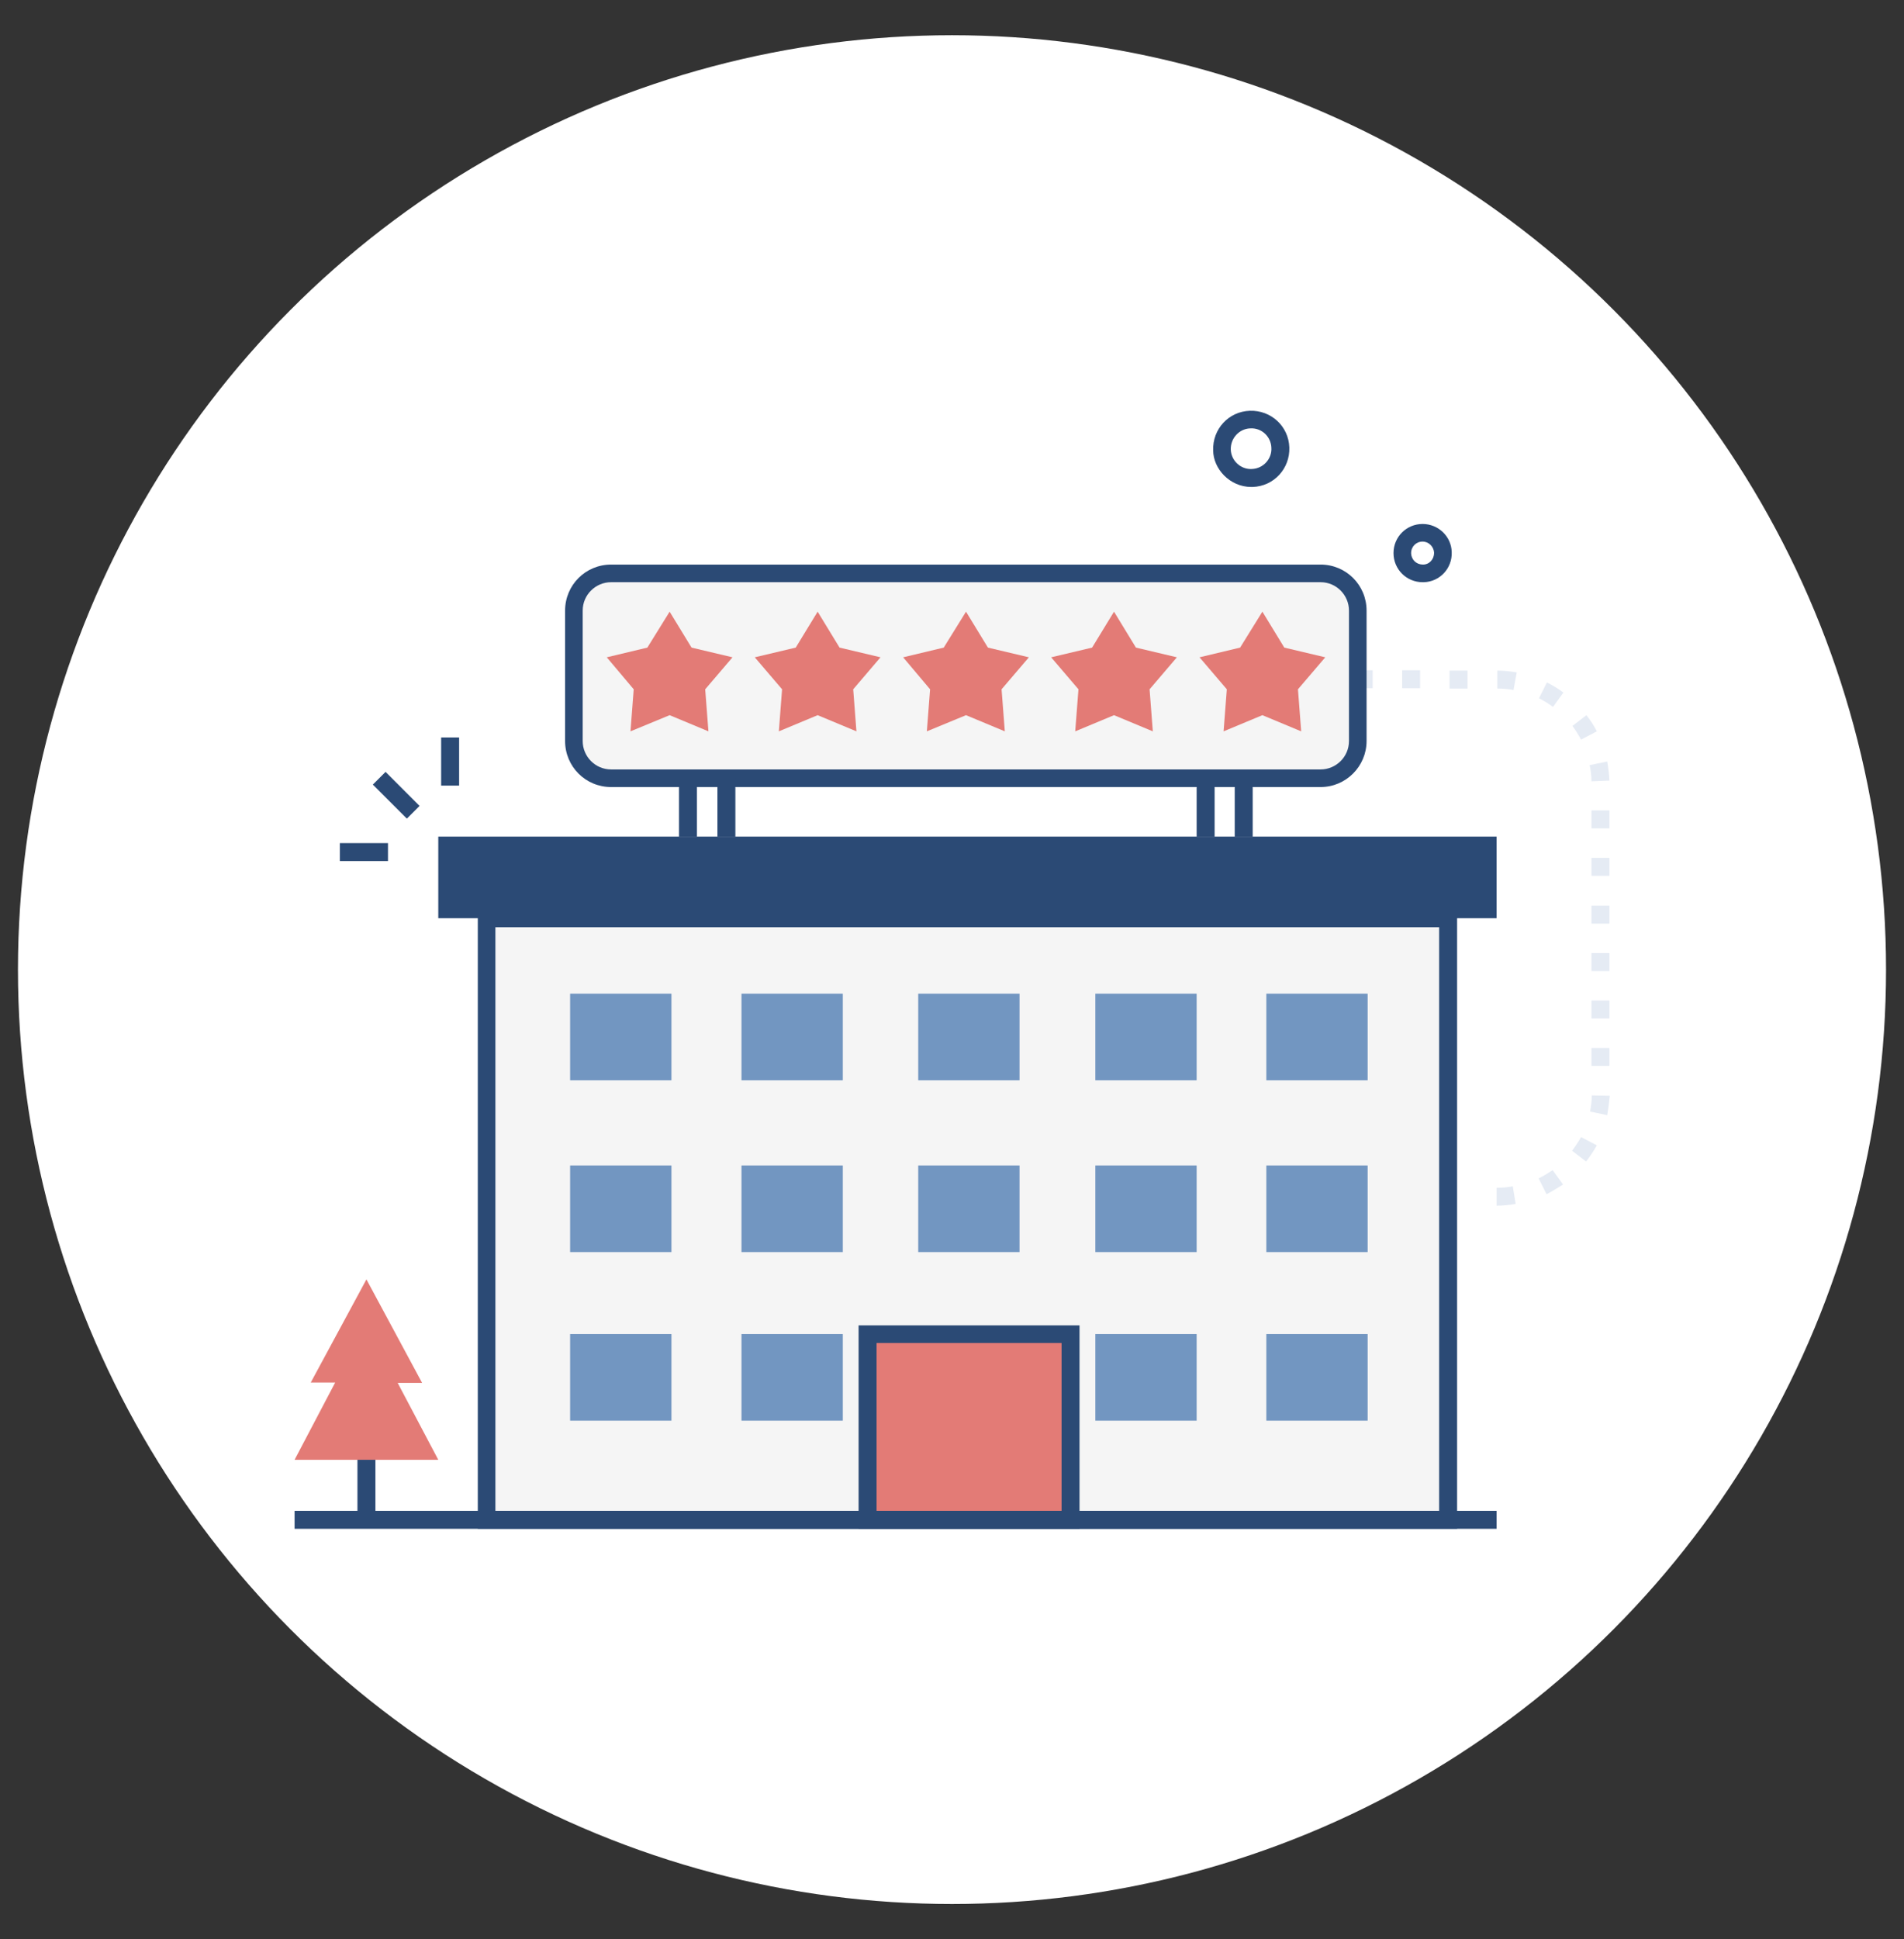 <?xml version="1.0" encoding="UTF-8"?>
<svg xmlns="http://www.w3.org/2000/svg" xmlns:xlink="http://www.w3.org/1999/xlink" version="1.1" id="Ebene_1" x="0px" y="0px" viewBox="0 0 530 539.6" style="enable-background:new 0 0 530 539.6;" xml:space="preserve">
<rect x="0" y="0" width="530" height="539.6" fill="#333333" stroke="none"/>
<style type="text/css">
	.st0{fill:#FFFFFF;}
	.st1{fill:#E5EBF4;}
	.st2{fill:#F5F5F5;}
	.st3{fill:#2B4A75;}
	.st4{fill:#E37B76;}
	.st5{fill:#7296C1;}
</style>
<ellipse class="st0" cx="265" cy="269.8" rx="260" ry="260"></ellipse>
<g id="Hotel">
	<path class="st1" d="M416.6,335.5v-5c1.5,0,3-0.1,4.5-0.4l0.8,4.9C420.2,335.3,418.4,335.5,416.6,335.5z M430.5,332.3l-2.2-4.4   c1.4-0.7,2.7-1.5,3.9-2.3l2.9,4C433.6,330.5,432.1,331.5,430.5,332.3L430.5,332.3z M441.5,323.2l-3.9-3c0.9-1.2,1.8-2.5,2.5-3.8   l4.4,2.3C443.6,320.3,442.6,321.8,441.5,323.2L441.5,323.2z M447.4,310.3l-4.8-1c0.3-1.5,0.5-3,0.5-4.5l5,0.1   C447.9,306.7,447.7,308.5,447.4,310.3L447.4,310.3z M448,296.6h-5v-5h5V296.6z M448,283.4h-5v-5h5V283.4z M448,270.2h-5v-5h5V270.2   z M448,257h-5v-5h5V257z M448,243.7h-5v-5h5V243.7z M448,230.5h-5v-5h5V230.5z M443,217.4c0-1.5-0.2-3-0.5-4.5l4.9-1   c0.3,1.8,0.5,3.5,0.6,5.3L443,217.4z M440.1,205.8c-0.7-1.3-1.5-2.6-2.4-3.8l3.9-3c1.1,1.4,2.1,2.9,2.9,4.5L440.1,205.8z    M432.3,196.7c-1.2-0.9-2.5-1.7-3.9-2.4l2.2-4.4c1.6,0.8,3.1,1.7,4.6,2.8L432.3,196.7z M421.3,192c-1.5-0.3-3-0.4-4.5-0.4v-5   c1.8,0,3.6,0.2,5.4,0.5L421.3,192z M408.5,191.6h-5v-5h5V191.6z M395.3,191.5h-5v-5h5V191.5z M382.1,191.5h-4.5v-5h4.5V191.5z"></path>
	<path class="st2" d="M170.1,159.6h197.5c5.7,0,10.3,4.6,10.3,10.3v36.3c0,5.7-4.6,10.3-10.3,10.3H170.1c-5.7,0-10.3-4.6-10.3-10.3   v-36.3C159.8,164.2,164.4,159.6,170.1,159.6z"></path>
	<path class="st3" d="M367.6,219H170.1c-7.1,0-12.8-5.7-12.8-12.8v-36.3c0-7.1,5.7-12.8,12.8-12.8h197.5c7.1,0,12.8,5.7,12.8,12.8   v36.3C380.4,213.2,374.7,219,367.6,219z M170.1,162c-4.3,0-7.9,3.5-7.9,7.9v36.3c0,4.3,3.5,7.9,7.9,7.9h197.5   c4.3,0,7.9-3.5,7.9-7.9v-36.3c0-4.3-3.5-7.9-7.9-7.9H170.1z"></path>
	<rect x="122" y="232.8" class="st3" width="294.6" height="22.7"></rect>
	<rect x="135.5" y="255.5" class="st2" width="267.7" height="167.4"></rect>
	<rect x="241.5" y="371.2" class="st4" width="56.5" height="51.7"></rect>
	<path class="st3" d="M300.5,425.4H239v-56.6h61.5V425.4z M244,420.4h51.5v-46.7H244V420.4z"></path>
	<path class="st3" d="M405.6,425.4H133V253h272.6V425.4z M137.9,420.4h262.7V258H137.9V420.4z"></path>
	<rect x="82" y="420.4" class="st3" width="334.6" height="5"></rect>
	<polygon class="st4" points="186.4,170.2 192.5,180.2 203.9,182.9 196.3,191.8 197.2,203.5 186.4,199 175.5,203.5 176.4,191.8    168.9,182.9 180.2,180.2  "></polygon>
	<polygon class="st4" points="227.6,170.2 233.7,180.2 245.1,182.9 237.5,191.8 238.4,203.5 227.6,199 216.8,203.5 217.7,191.8    210.1,182.9 221.5,180.2  "></polygon>
	<polygon class="st4" points="268.9,170.2 275,180.2 286.4,182.9 278.8,191.8 279.7,203.5 268.9,199 258,203.5 258.9,191.8    251.4,182.9 262.7,180.2  "></polygon>
	<polygon class="st4" points="310.1,170.2 316.2,180.2 327.6,182.9 320,191.8 320.9,203.5 310.1,199 299.3,203.5 300.2,191.8    292.6,182.9 304,180.2  "></polygon>
	<polygon class="st4" points="351.4,170.2 357.5,180.2 368.9,182.9 361.3,191.8 362.2,203.5 351.4,199 340.6,203.5 341.5,191.8    333.9,182.9 345.2,180.2  "></polygon>
	<rect x="199.7" y="216.5" class="st3" width="5" height="16.3"></rect>
	<rect x="333.1" y="216.5" class="st3" width="5" height="16.3"></rect>
	<rect x="189" y="216.5" class="st3" width="5" height="16.3"></rect>
	<rect x="343.7" y="216.5" class="st3" width="5" height="16.3"></rect>
	<rect x="158.7" y="324.3" class="st5" width="28.2" height="24.1"></rect>
	<rect x="206.4" y="324.3" class="st5" width="28.2" height="24.1"></rect>
	<rect x="158.7" y="371.2" class="st5" width="28.2" height="24.1"></rect>
	<rect x="206.4" y="371.2" class="st5" width="28.2" height="24.1"></rect>
	<rect x="304.9" y="371.2" class="st5" width="28.2" height="24.1"></rect>
	<rect x="352.5" y="371.2" class="st5" width="28.2" height="24.1"></rect>
	<rect x="255.6" y="324.3" class="st5" width="28.2" height="24.1"></rect>
	<rect x="304.9" y="324.3" class="st5" width="28.2" height="24.1"></rect>
	<rect x="352.5" y="324.3" class="st5" width="28.2" height="24.1"></rect>
	<rect x="158.7" y="276.5" class="st5" width="28.2" height="24.1"></rect>
	<rect x="206.4" y="276.5" class="st5" width="28.2" height="24.1"></rect>
	<rect x="255.6" y="276.5" class="st5" width="28.2" height="24.1"></rect>
	<rect x="304.9" y="276.5" class="st5" width="28.2" height="24.1"></rect>
	<rect x="352.5" y="276.5" class="st5" width="28.2" height="24.1"></rect>
	<path class="st4" d="M110.7,384.8h6.8L102,356l-15.5,28.7h6.8L82,406.2h40L110.7,384.8z"></path>
	<rect x="99.5" y="406.2" class="st3" width="5" height="16.7"></rect>
	
		<rect x="107.8" y="214.6" transform="matrix(0.707 -0.707 0.707 0.707 -124.15 142.808)" class="st3" width="5" height="13.4"></rect>
	<rect x="94.6" y="234.6" class="st3" width="13.4" height="5"></rect>
	<rect x="122.8" y="205.2" class="st3" width="5" height="13.4"></rect>
	<path class="st3" d="M348.3,135.5c-6,0-10.6-5.1-10.6-10.2c-0.2-5.9,4.3-10.8,10.2-11s10.8,4.3,11,10.2s-4.3,10.8-10.2,11   C348.6,135.5,348.4,135.5,348.3,135.5z M342.6,125.1c0.1,3.1,2.8,5.6,5.9,5.4c3.1-0.1,5.6-2.8,5.4-5.9c-0.1-3.1-2.7-5.6-5.9-5.4   C345,119.3,342.5,121.9,342.6,125.1z"></path>
	<path class="st3" d="M396,162c-4.5,0-8.1-3.6-8.1-8.1s3.6-8.1,8.1-8.1c4.4,0,8,3.5,8.1,7.8c0.2,4.5-3.3,8.3-7.8,8.4   C396.2,162,396.1,162,396,162z M392.8,154c0.1,1.8,1.5,3.1,3.3,3.1s3.1-1.5,3.1-3.3c-0.1-1.7-1.5-3.1-3.2-3.1   c-1.8,0-3.2,1.4-3.2,3.2C392.8,153.9,392.8,153.9,392.8,154L392.8,154z"></path>
</g>
</svg>
